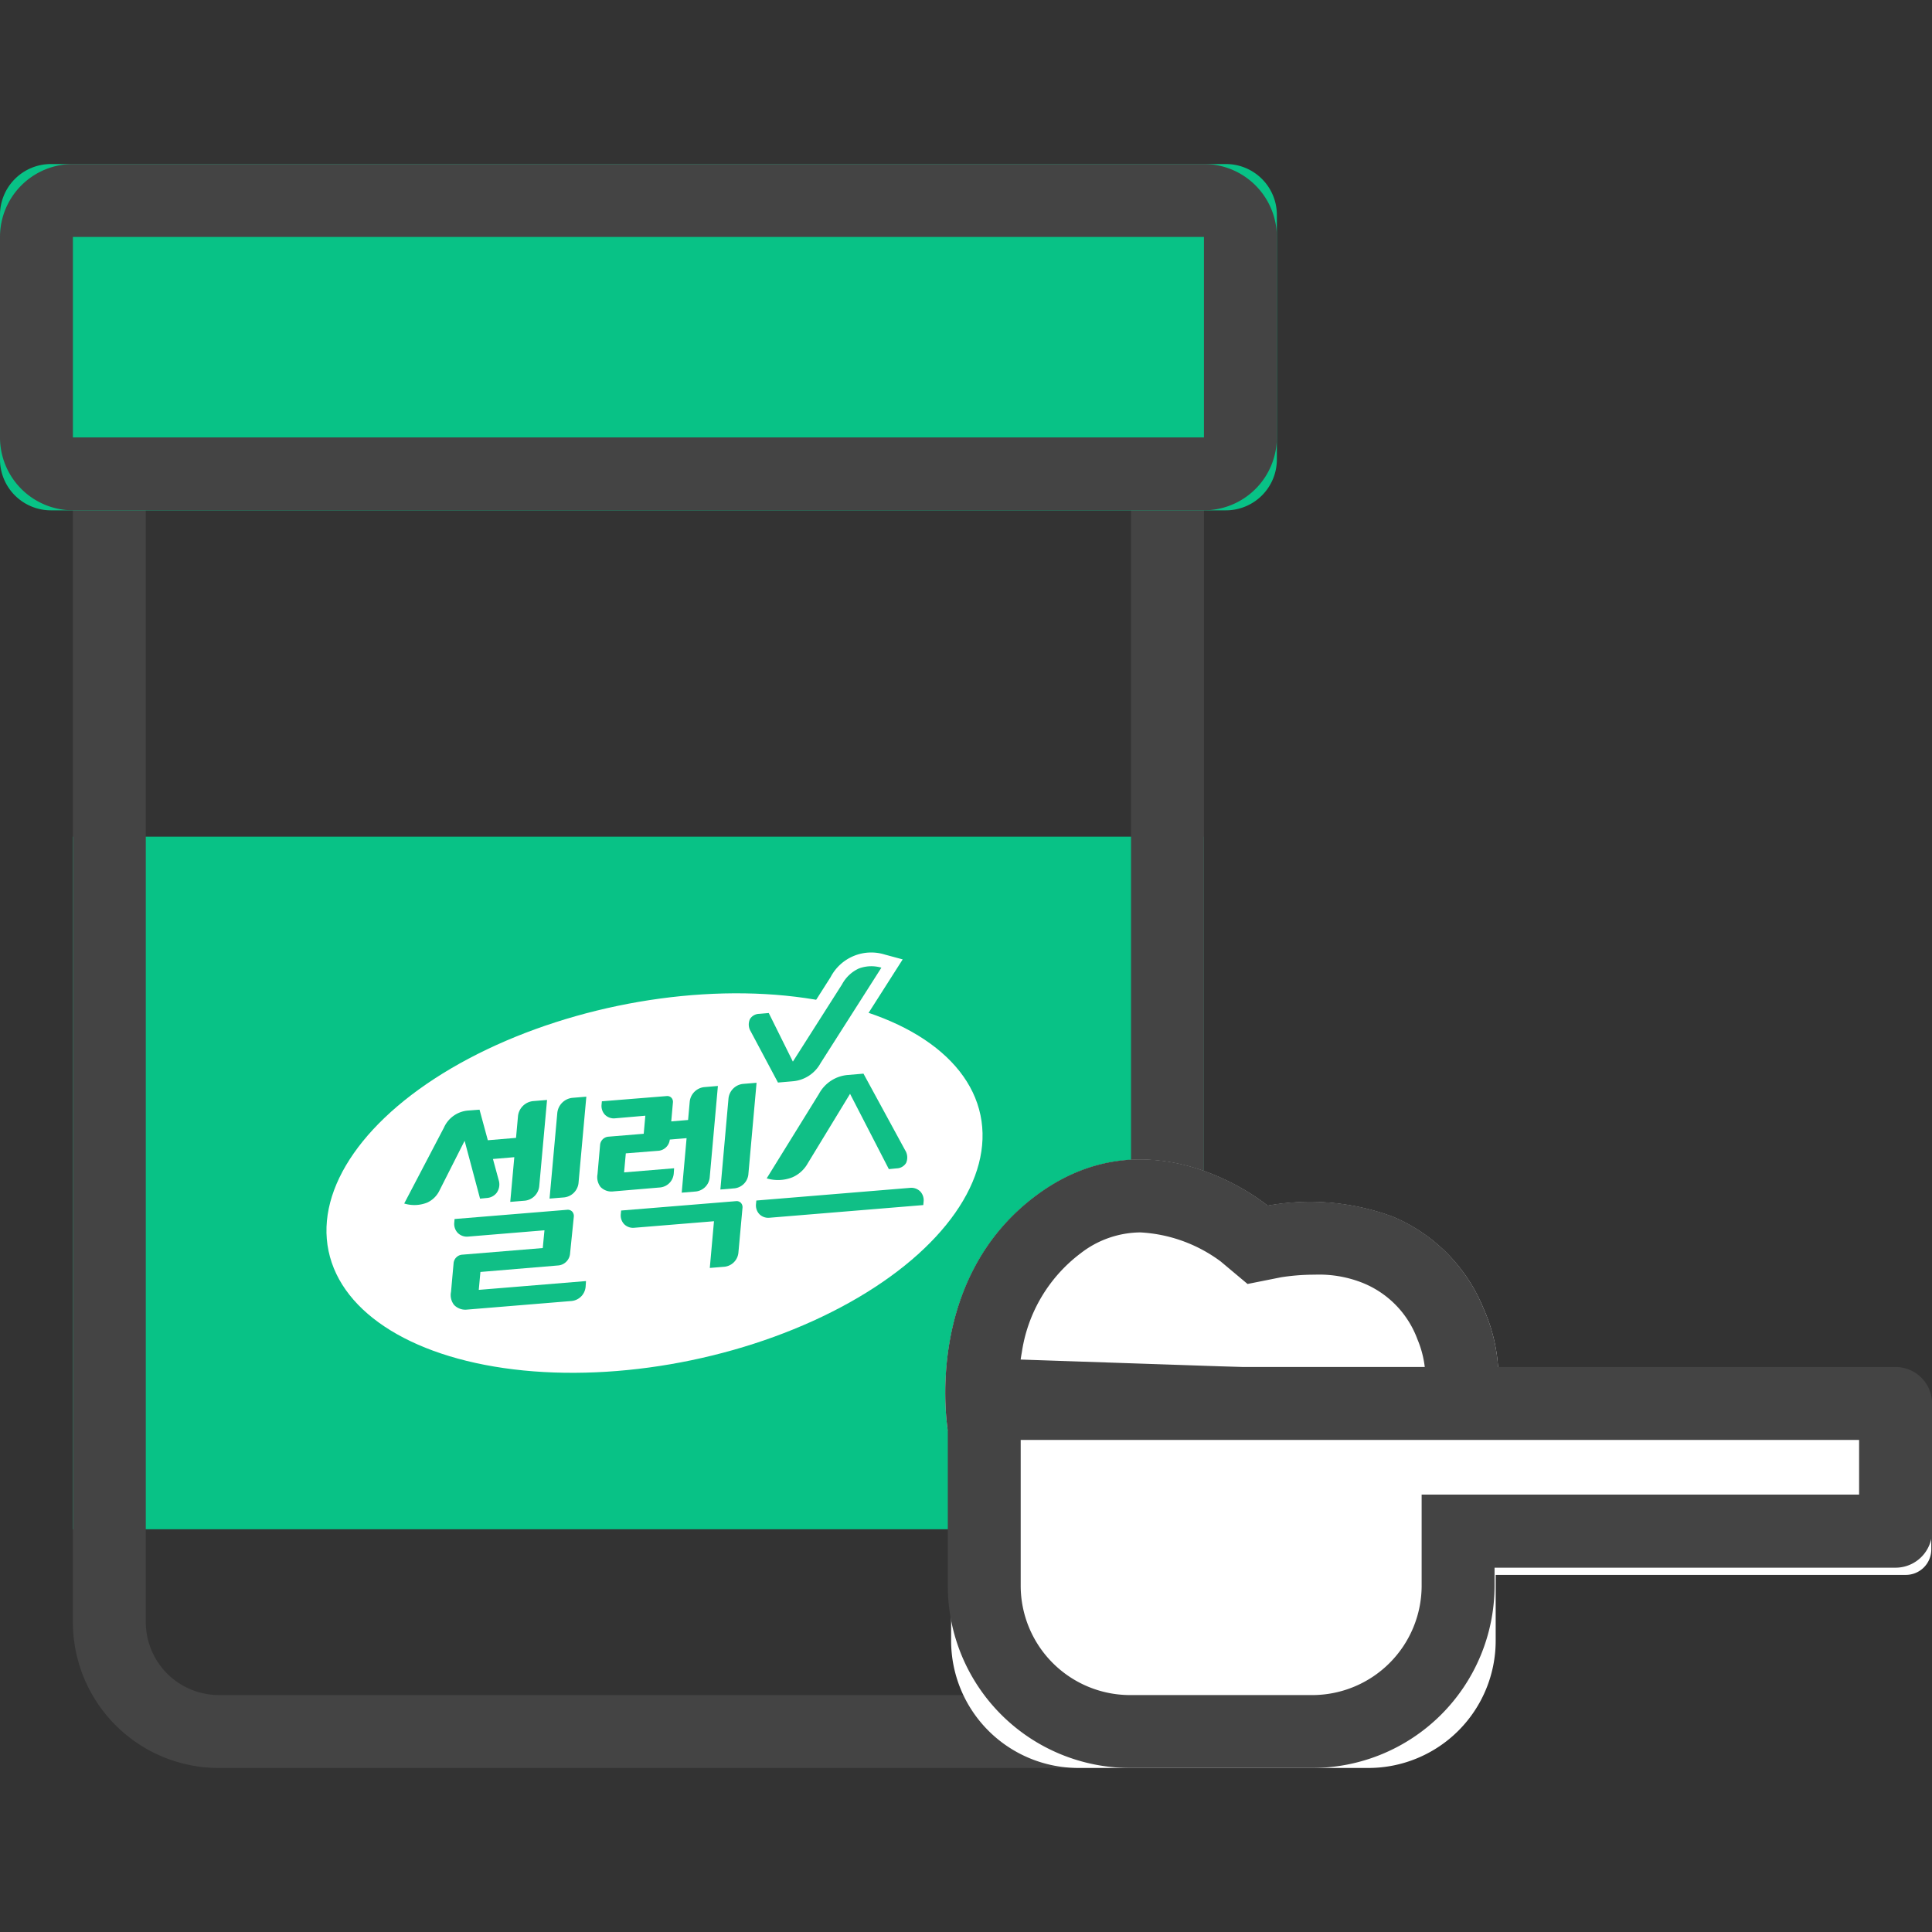 <svg xmlns="http://www.w3.org/2000/svg" xmlns:xlink="http://www.w3.org/1999/xlink" width="74" height="74" viewBox="0 0 74 74">
  <rect x="0" y="0" width="74" height="74" fill="#333333" stroke="none"/>
  <defs>
    <style>
      .cls-1 {
        fill: none;
      }

      .cls-2 {
        clip-path: url(#clip-path);
      }

      .cls-3 {
        fill: #08c286;
      }

      .cls-4 {
        fill: #444;
      }

      .cls-5 {
        fill: #fff;
      }

      .cls-6 {
        fill: #10bf86;
      }

      .cls-7 {
        fill: #009b5d;
      }
    </style>
    <clipPath id="clip-path">
      <rect id="사각형_4832" data-name="사각형 4832" class="cls-1" width="74" height="74" transform="translate(77 1005)"/>
    </clipPath>
  </defs>
  <g id="ico_selex_2" class="cls-2" transform="translate(-77 -1005)">
    <g id="그룹_14253" data-name="그룹 14253" transform="translate(-19 -13.717)">
      <g id="그룹_14251" data-name="그룹 14251" transform="translate(96 1025)">
        <g id="그룹_7069" data-name="그룹 7069" transform="translate(0 0)">
          <path id="패스_14152" data-name="패스 14152" class="cls-3" d="M0,0H43.322V26.528H0Z" transform="translate(2.792 25.763)"/>
          <path id="사각형_4288" data-name="사각형 4288" class="cls-4" d="M5.585,2.792A2.8,2.8,0,0,0,2.792,5.585V50.264a2.8,2.8,0,0,0,2.792,2.792H37.737a2.8,2.8,0,0,0,2.792-2.792V5.585a2.8,2.8,0,0,0-2.792-2.792H5.585M5.585,0H37.737a5.585,5.585,0,0,1,5.585,5.585V50.264a5.585,5.585,0,0,1-5.585,5.585H5.585A5.585,5.585,0,0,1,0,50.264V5.585A5.585,5.585,0,0,1,5.585,0Z" transform="translate(2.792 5.585)"/>
          <path id="패스_14151" data-name="패스 14151" class="cls-3" d="M1.95,0H46.957a1.95,1.95,0,0,1,1.95,1.95v9.364a1.95,1.95,0,0,1-1.95,1.95H1.95A1.95,1.95,0,0,1,0,11.314V1.95A1.95,1.95,0,0,1,1.95,0Z" transform="translate(0)"/>
          <path id="사각형_4289_-_윤곽선" data-name="사각형 4289 - 윤곽선" class="cls-4" d="M2.792,2.792v7.679H46.114V2.792H2.792M2.792,0H46.114a2.792,2.792,0,0,1,2.792,2.792v7.679a2.792,2.792,0,0,1-2.792,2.792H2.792A2.792,2.792,0,0,1,0,10.472V2.792A2.792,2.792,0,0,1,2.792,0Z" transform="translate(0)"/>
          <g id="그룹_14245" data-name="그룹 14245" transform="translate(11.17 29.636)">
            <ellipse id="타원_261" data-name="타원 261" class="cls-5" cx="12.753" cy="6.932" rx="12.753" ry="6.932" transform="matrix(0.979, -0.204, 0.204, 0.979, 0, 5.21)"/>
            <g id="그룹_4824" data-name="그룹 4824" transform="translate(9.879 5.204)">
              <g id="그룹_4823" data-name="그룹 4823" transform="translate(0)">
                <g id="그룹_4822" data-name="그룹 4822">
                  <g id="그룹_4820" data-name="그룹 4820" transform="translate(7.906)">
                    <g id="그룹_4818" data-name="그룹 4818" transform="translate(0 4.372)">
                      <path id="패스_4136" data-name="패스 4136" class="cls-6" d="M301.573,420.89l-.012.131a.488.488,0,0,0,.129.391.48.48,0,0,0,.391.137l5.887-.485.012-.131a.49.49,0,0,0-.129-.391.481.481,0,0,0-.392-.137Z" transform="translate(-301.559 -420.402)"/>
                    </g>
                    <g id="그룹_4819" data-name="그룹 4819" transform="translate(0.416)">
                      <path id="패스_4137" data-name="패스 4137" class="cls-6" d="M304.73,406.962l1.625-2.67,1.486,2.884.3-.029a.435.435,0,0,0,.361-.207.521.521,0,0,0-.039-.491l-1.594-2.93-.587.05a1.385,1.385,0,0,0-1.12.728l-2,3.233a1.5,1.5,0,0,0,.985-.041A1.24,1.24,0,0,0,304.73,406.962Z" transform="translate(-303.167 -403.519)"/>
                    </g>
                  </g>
                  <g id="그룹_4821" data-name="그룹 4821" transform="translate(0 0.35)">
                    <path id="패스_4138" data-name="패스 4138" class="cls-6" d="M271.324,407.539a.649.649,0,0,1,.573-.567l.538-.045-.3,3.315a.622.622,0,0,1-.549.543l-.56.046Z" transform="translate(-271.026 -406.395)"/>
                    <path id="패스_4139" data-name="패스 4139" class="cls-6" d="M296.605,405.46a.626.626,0,0,1,.554-.547l.52-.043-.315,3.519a.6.6,0,0,1-.53.524l-.541.045Z" transform="translate(-289.75 -404.87)"/>
                  </g>
                </g>
              </g>
            </g>
            <g id="그룹_4825" data-name="그룹 4825" transform="translate(12.606 10.084)">
              <path id="패스_4140" data-name="패스 4140" class="cls-6" d="M281.574,422.729l-.013.131a.489.489,0,0,0,.129.392.481.481,0,0,0,.392.137l3.048-.25-.16,1.789.541-.044a.6.6,0,0,0,.556-.555l.155-1.7a.246.246,0,0,0-.059-.192.228.228,0,0,0-.19-.067Z" transform="translate(-281.559 -422.366)"/>
            </g>
            <g id="그룹_4826" data-name="그룹 4826" transform="translate(6.099 10.42)">
              <path id="패스_4141" data-name="패스 4141" class="cls-6" d="M261.139,423.932a.254.254,0,0,0-.061-.2.235.235,0,0,0-.2-.069l-4.306.353-.011.132a.5.5,0,0,0,.133.4.494.494,0,0,0,.4.141l2.921-.241-.065.68-3.1.255a.36.36,0,0,0-.314.311l-.1,1.114a.609.609,0,0,0,.118.5.6.6,0,0,0,.5.177l3.978-.327a.6.6,0,0,0,.432-.225.605.605,0,0,0,.128-.328l.014-.212-4.107.337.063-.686,3-.251a.5.5,0,0,0,.431-.427Z" transform="translate(-256.43 -423.664)"/>
            </g>
            <path id="패스_4142" data-name="패스 4142" class="cls-6" d="M282.169,405.391a.627.627,0,0,0-.554.547l-.064.712-.645.054.064-.719a.23.23,0,0,0-.057-.186.222.222,0,0,0-.184-.065l-2.48.2-.011.123a.489.489,0,0,0,.129.392.48.48,0,0,0,.391.137l1.156-.1-.062.692-1.37.113a.349.349,0,0,0-.3.3l-.1,1.135a.618.618,0,0,0,.115.488.58.58,0,0,0,.487.172l1.775-.15a.58.58,0,0,0,.419-.219.586.586,0,0,0,.124-.318l.014-.2-1.916.158.066-.729,1.265-.1a.48.48,0,0,0,.418-.414V407.4l.645-.054-.187,2.088.541-.045a.6.6,0,0,0,.53-.524l.315-3.518Z" transform="translate(-266.366 -399.671)"/>
            <path id="패스_4143" data-name="패스 4143" class="cls-6" d="M254.458,407.457a.649.649,0,0,0-.574.567l-.076.841-1.08.091-.318-1.171-.418.032a1.106,1.106,0,0,0-.945.655l-1.522,2.907a1.322,1.322,0,0,0,.883-.036.973.973,0,0,0,.474-.474l.957-1.892.591,2.216.268-.026a.515.515,0,0,0,.364-.192.548.548,0,0,0,.091-.459l-.229-.842.818-.069-.155,1.712.56-.046a.621.621,0,0,0,.549-.543l.3-3.315Z" transform="translate(-245.213 -401.201)"/>
            <g id="그룹_4828" data-name="그룹 4828" transform="translate(16.991 0.574)">
              <g id="그룹_4827" data-name="그룹 4827" transform="translate(0 0)">
                <path id="패스_4144" data-name="패스 4144" class="cls-7" d="M305.575,387.694a1.364,1.364,0,0,0-.866.033,1.387,1.387,0,0,0-.641.606h0l-1.883,2.959-.924-1.861-.374.032a.42.42,0,0,0-.346.2.5.5,0,0,0,.028.469l1.045,1.962.557-.048a1.338,1.338,0,0,0,1.073-.693Z" transform="translate(-299.977 -387.123)"/>
                <path id="패스_4145" data-name="패스 4145" class="cls-5" d="M299.836,391.153l-1.206-2.263a1.008,1.008,0,0,1-.023-.965.934.934,0,0,1,.749-.46l.729-.062.673,1.355,1.391-2.186a1.755,1.755,0,0,1,2.08-.861l.68.184-2.71,4.25a1.86,1.86,0,0,1-1.461.931Z" transform="translate(-298.495 -385.641)"/>
              </g>
            </g>
            <g id="그룹_4829" data-name="그룹 4829" transform="translate(17.509 1.092)">
              <path id="패스_4146" data-name="패스 4146" class="cls-6" d="M305.575,387.694a1.364,1.364,0,0,0-.866.033,1.387,1.387,0,0,0-.641.606h0l-1.883,2.959-.924-1.861-.374.032a.42.42,0,0,0-.346.2.5.5,0,0,0,.028.469l1.045,1.962.557-.048a1.338,1.338,0,0,0,1.073-.693Z" transform="translate(-300.495 -387.641)"/>
            </g>
          </g>
        </g>
        <g id="그룹_14250" data-name="그룹 14250" transform="translate(36.207 38.132)">
          <path id="패스_12524" data-name="패스 12524" class="cls-5" d="M1156.708,580.872a6.539,6.539,0,0,0,0-5.361,6.438,6.438,0,0,0-3.473-3.511,9.14,9.14,0,0,0-4.794-.421s-4.383-3.677-8.814-.422-3.435,9.021-3.435,9.021Z" transform="translate(-1136.096 -569.812)"/>
          <path id="패스_12524_-_윤곽선" data-name="패스 12524 - 윤곽선" class="cls-4" d="M1154.482,578a3.9,3.9,0,0,0-.3-1.3,3.711,3.711,0,0,0-2.163-2.191,4.519,4.519,0,0,0-1.778-.29,8.262,8.262,0,0,0-1.286.1l-1.282.256-1.027-.861a5.662,5.662,0,0,0-3.079-1.114,3.774,3.774,0,0,0-2.287.8,5.811,5.811,0,0,0-2.251,3.783q-.027.146-.047.287l15.5.525m2.225,2.869-20.516-.695s-1-5.766,3.435-9.021,8.814.422,8.814.422a9.141,9.141,0,0,1,4.794.421,6.438,6.438,0,0,1,3.473,3.511A6.539,6.539,0,0,1,1156.708,580.872Z" transform="translate(-1136.096 -569.811)"/>
          <path id="패스_14150" data-name="패스 14150" class="cls-5" d="M4.876,14.79A4.876,4.876,0,0,1,0,9.914V0H36.568a.975.975,0,0,1,.975.975V6.42a.975.975,0,0,1-.975.975H20.858V9.914a4.876,4.876,0,0,1-4.876,4.876Z" transform="translate(0.223 8.512)"/>
          <path id="합치기_111_-_윤곽선" data-name="합치기 111 - 윤곽선" class="cls-4" d="M-1070.037-509.434a4.193,4.193,0,0,0,4.188-4.188v-3.491h16.756v-2.094h-32.113v5.585a4.193,4.193,0,0,0,4.188,4.188h6.982m0,2.792h-6.982a6.98,6.98,0,0,1-6.98-6.98V-522h36.3a1.4,1.4,0,0,1,1.4,1.4v4.887a1.4,1.4,0,0,1-1.4,1.4h-15.358v.7A6.98,6.98,0,0,1-1070.037-506.642Z" transform="translate(1084.094 529.944)"/>
        </g>
      </g>
    </g>
  </g>
</svg>
